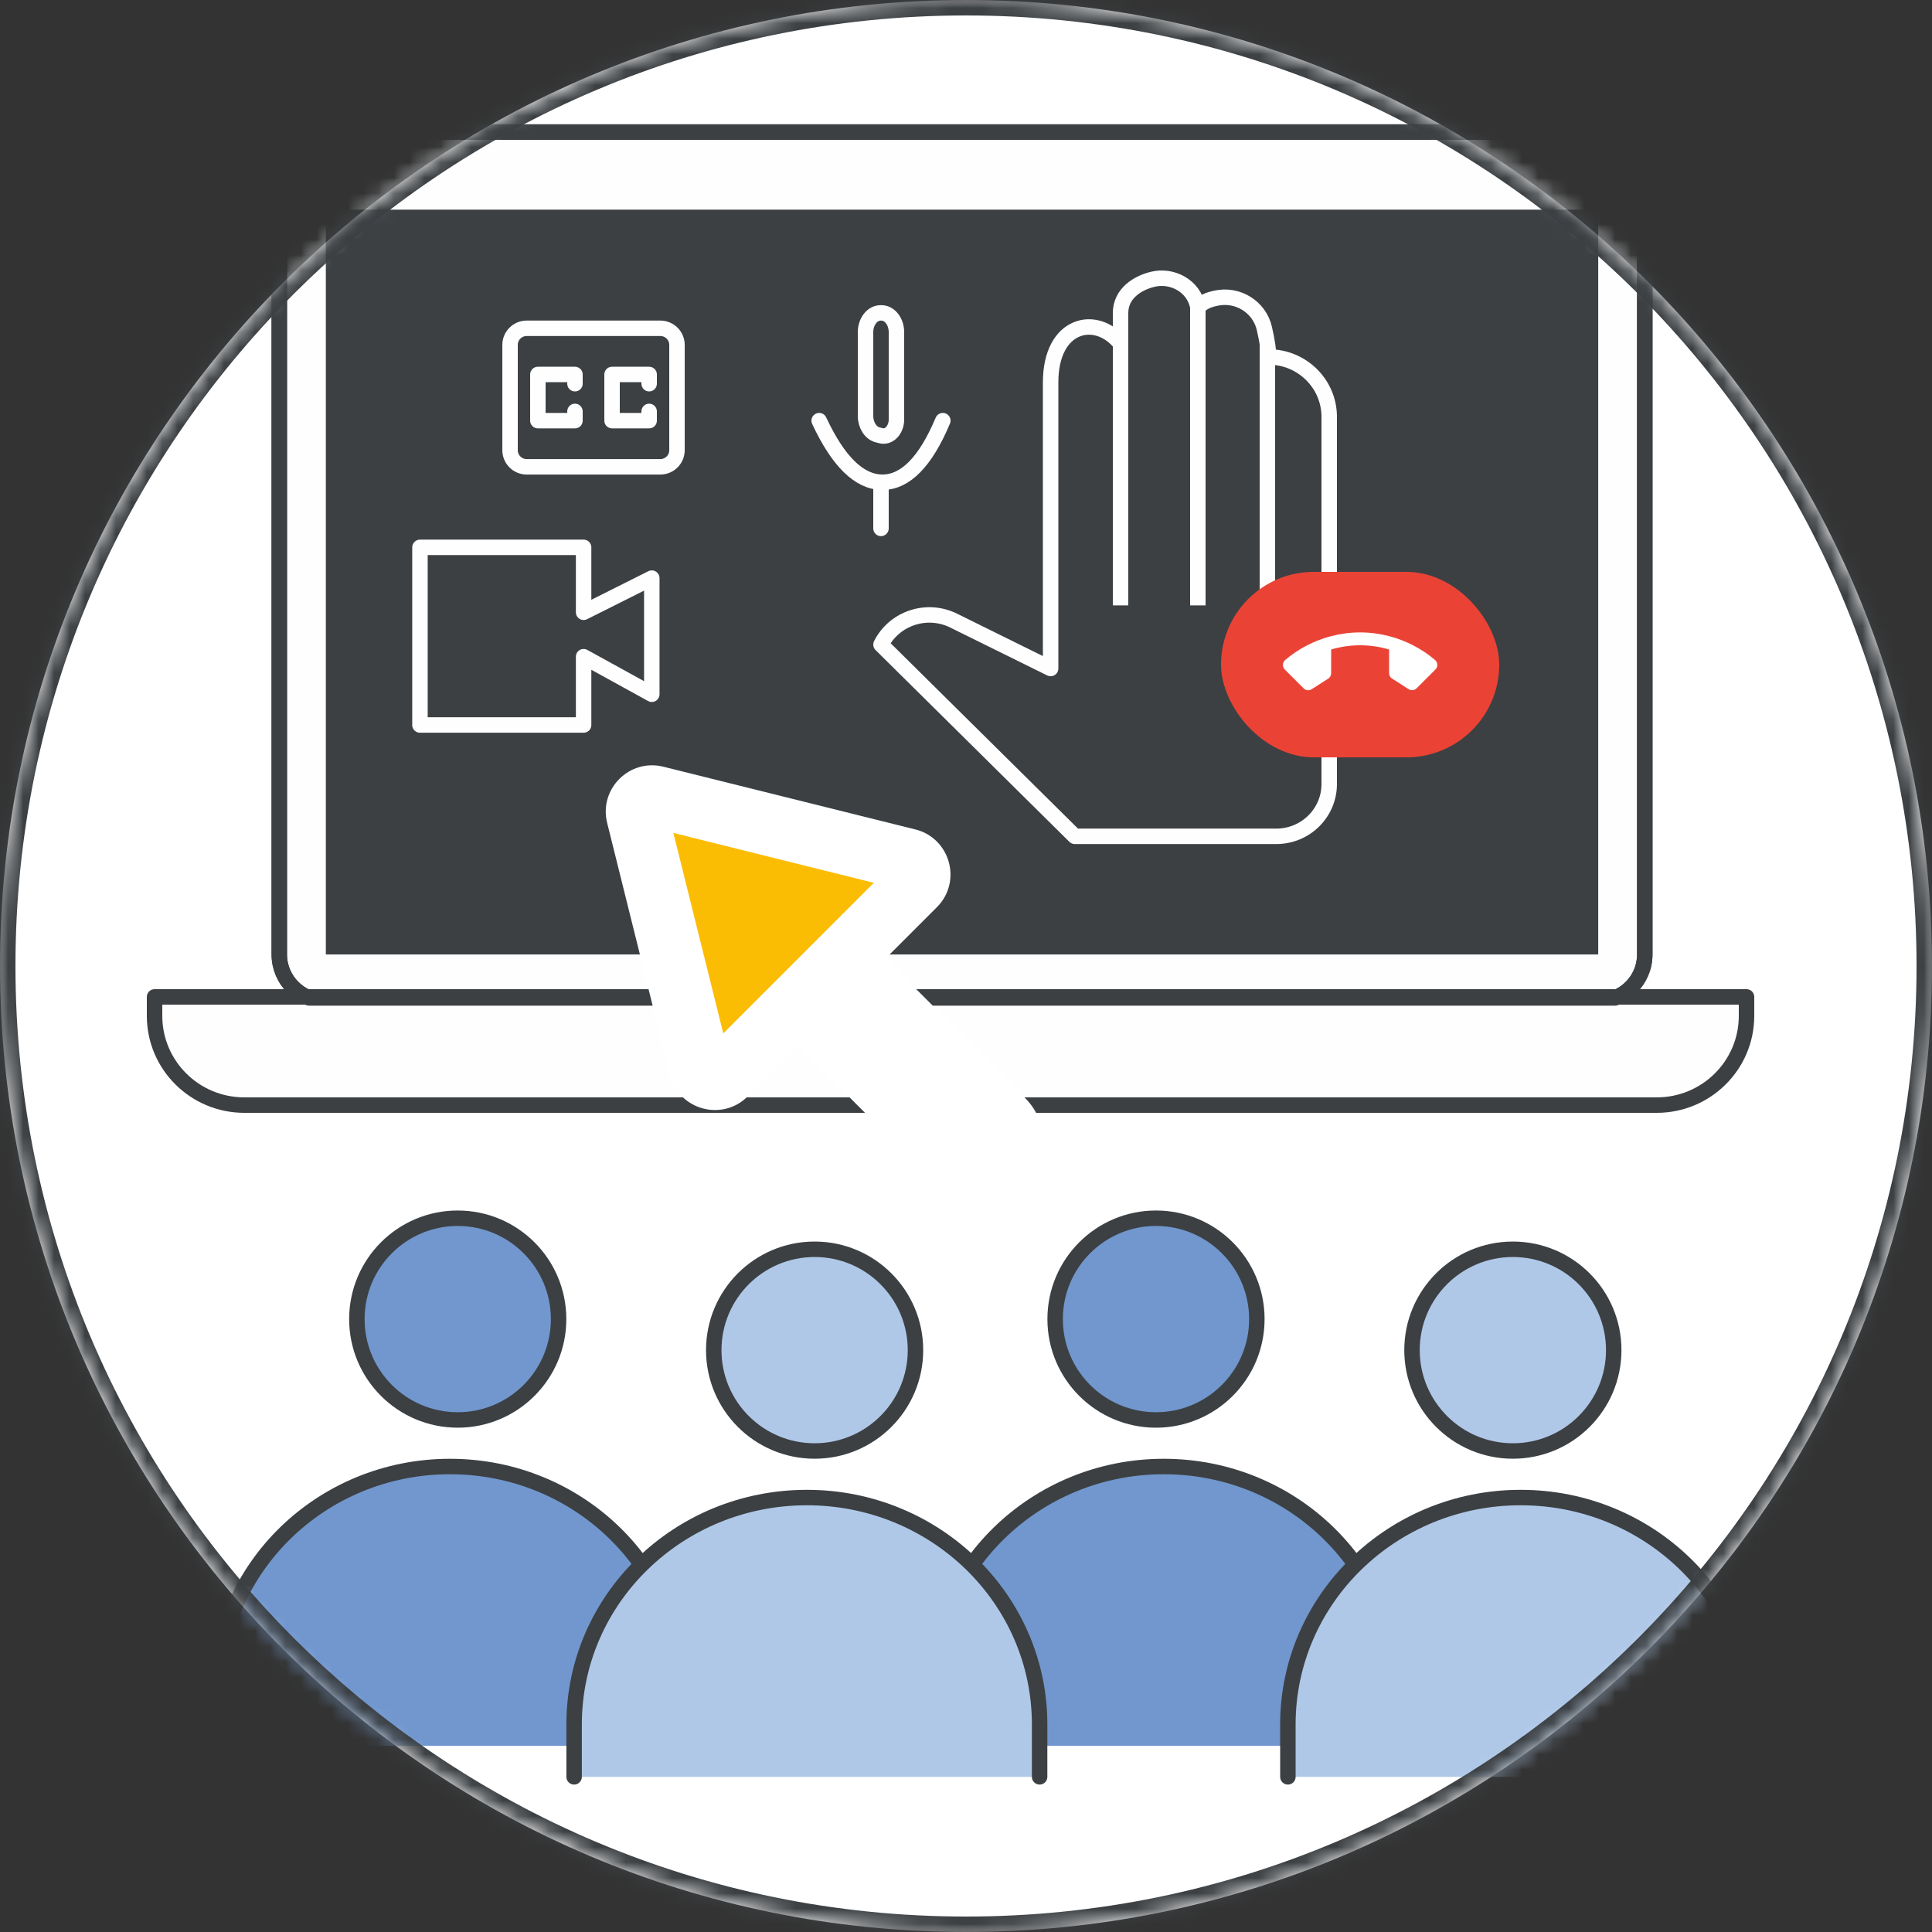 <svg width="125" height="125" viewBox="0 0 125 125" fill="none" xmlns="http://www.w3.org/2000/svg">
<rect x="0" y="0" width="125" height="125" fill="#333333" stroke="none"/>
<g id="train-your-employees-circle-graphic" clip-path="url(#clip0_2_10860)">
<g id="Group 3">
<mask id="mask0_2_10860" style="mask-type:luminance" maskUnits="userSpaceOnUse" x="0" y="0" width="125" height="125">
<path id="Clip 2" fill-rule="evenodd" clip-rule="evenodd" d="M0 0H125V125H0V0Z" fill="white"/>
</mask>
<g mask="url(#mask0_2_10860)">
<path id="background" fill-rule="evenodd" clip-rule="evenodd" d="M62.5 125C97.018 125 125 97.018 125 62.5C125 27.982 97.018 0 62.5 0C27.982 0 -0 27.982 -0 62.5C-0 97.018 27.982 125 62.5 125Z" fill="white"/>
</g>
</g>
<g id="Group 29">
<mask id="mask1_2_10860" style="mask-type:luminance" maskUnits="userSpaceOnUse" x="0" y="0" width="125" height="125">
<path id="Clip 5" fill-rule="evenodd" clip-rule="evenodd" d="M62.501 0C27.983 0 0 27.983 0 62.499C0 97.017 27.983 125 62.501 125C97.017 125 125 97.017 125 62.499C125 27.983 97.017 0 62.501 0Z" fill="white"/>
</mask>
<g mask="url(#mask1_2_10860)">
<path id="Fill 4" fill-rule="evenodd" clip-rule="evenodd" d="M18.071 64.765H106.416V8.545H18.071V64.765Z" fill="#FEFEFE"/>
<path id="Fill 6" fill-rule="evenodd" clip-rule="evenodd" d="M21.082 61.754H103.405V13.565H21.082V61.754Z" fill="#3C4043"/>
<path id="Stroke 7" fill-rule="evenodd" clip-rule="evenodd" d="M21.082 64.765H103.404C105.068 64.765 106.416 63.417 106.416 61.753V11.557C106.416 9.893 105.068 8.545 103.404 8.545H21.082C19.419 8.545 18.07 9.893 18.07 11.557V61.753C18.07 63.417 19.419 64.765 21.082 64.765Z" stroke="#3C4043" stroke-linejoin="round"/>
<path id="Stroke 8" fill-rule="evenodd" clip-rule="evenodd" d="M21.082 64.765H103.404C105.068 64.765 106.416 63.417 106.416 61.753V11.557C106.416 9.893 105.068 8.545 103.404 8.545H21.082C19.419 8.545 18.07 9.893 18.07 11.557V61.753C18.07 63.417 19.419 64.765 21.082 64.765Z" stroke="#3C4043" stroke-linejoin="round"/>
<path id="Fill 9" fill-rule="evenodd" clip-rule="evenodd" d="M81.318 85.346C81.318 88.95 78.396 91.871 74.792 91.871C71.188 91.871 68.267 88.95 68.267 85.346C68.267 81.742 71.188 78.82 74.792 78.82C78.396 78.82 81.318 81.742 81.318 85.346Z" fill="#7197CE"/>
<path id="Stroke 10" fill-rule="evenodd" clip-rule="evenodd" d="M81.318 85.346C81.318 88.95 78.396 91.871 74.792 91.871C71.188 91.871 68.267 88.95 68.267 85.346C68.267 81.742 71.188 78.82 74.792 78.82C78.396 78.82 81.318 81.742 81.318 85.346Z" stroke="#3C4043" stroke-linecap="round" stroke-linejoin="round"/>
<g id="Group 13">
<path id="Fill 11" fill-rule="evenodd" clip-rule="evenodd" d="M60.235 112.954V109.564C60.235 101.457 66.978 94.883 75.295 94.883C83.611 94.883 90.353 101.457 90.353 109.564V112.954" fill="#7197CE"/>
<path id="Stroke 12" d="M60.235 112.954V109.564C60.235 101.457 66.978 94.883 75.295 94.883C83.611 94.883 90.353 101.457 90.353 109.564V112.954" stroke="#3C4043" stroke-linecap="round" stroke-linejoin="round"/>
</g>
<path id="Fill 14" fill-rule="evenodd" clip-rule="evenodd" d="M36.141 85.346C36.141 88.95 33.219 91.871 29.615 91.871C26.011 91.871 23.09 88.95 23.09 85.346C23.09 81.742 26.011 78.82 29.615 78.82C33.219 78.82 36.141 81.742 36.141 85.346Z" fill="#7197CE"/>
<path id="Stroke 15" fill-rule="evenodd" clip-rule="evenodd" d="M36.141 85.346C36.141 88.95 33.219 91.871 29.615 91.871C26.011 91.871 23.09 88.95 23.09 85.346C23.09 81.742 26.011 78.82 29.615 78.82C33.219 78.82 36.141 81.742 36.141 85.346Z" stroke="#3C4043" stroke-linecap="round" stroke-linejoin="round"/>
<g id="Group 18">
<path id="Fill 16" fill-rule="evenodd" clip-rule="evenodd" d="M14.055 112.954V109.564C14.055 101.457 20.797 94.883 29.114 94.883C37.43 94.883 44.172 101.457 44.172 109.564V112.954" fill="#7197CE"/>
<path id="Stroke 17" d="M14.055 112.954V109.564C14.055 101.457 20.797 94.883 29.114 94.883C37.43 94.883 44.172 101.457 44.172 109.564V112.954" stroke="#3C4043" stroke-linecap="round" stroke-linejoin="round"/>
</g>
<path id="Fill 19" fill-rule="evenodd" clip-rule="evenodd" d="M59.231 87.353C59.231 90.958 56.31 93.879 52.706 93.879C49.102 93.879 46.18 90.958 46.18 87.353C46.18 83.749 49.102 80.828 52.706 80.828C56.31 80.828 59.231 83.749 59.231 87.353Z" fill="#B0C8E8"/>
<path id="Stroke 20" fill-rule="evenodd" clip-rule="evenodd" d="M59.231 87.353C59.231 90.958 56.31 93.879 52.706 93.879C49.102 93.879 46.18 90.958 46.18 87.353C46.18 83.749 49.102 80.828 52.706 80.828C56.31 80.828 59.231 83.749 59.231 87.353Z" stroke="#3C4043" stroke-linecap="round" stroke-linejoin="round"/>
<g id="Group 23">
<path id="Fill 21" fill-rule="evenodd" clip-rule="evenodd" d="M37.145 114.962V111.572C37.145 103.465 43.887 96.891 52.205 96.891C60.52 96.891 67.263 103.465 67.263 111.572V114.962" fill="#B0C8E8"/>
<path id="Stroke 22" d="M37.145 114.962V111.572C37.145 103.465 43.887 96.891 52.205 96.891C60.52 96.891 67.263 103.465 67.263 111.572V114.962" stroke="#3C4043" stroke-linecap="round" stroke-linejoin="round"/>
</g>
<path id="Fill 24" fill-rule="evenodd" clip-rule="evenodd" d="M104.408 87.353C104.408 90.958 101.487 93.879 97.882 93.879C94.278 93.879 91.357 90.958 91.357 87.353C91.357 83.749 94.278 80.828 97.882 80.828C101.487 80.828 104.408 83.749 104.408 87.353Z" fill="#B0C8E8"/>
<path id="Stroke 25" fill-rule="evenodd" clip-rule="evenodd" d="M104.408 87.353C104.408 90.958 101.487 93.879 97.882 93.879C94.278 93.879 91.357 90.958 91.357 87.353C91.357 83.749 94.278 80.828 97.882 80.828C101.487 80.828 104.408 83.749 104.408 87.353Z" stroke="#3C4043" stroke-linecap="round" stroke-linejoin="round"/>
<g id="Group 28">
<path id="Fill 26" fill-rule="evenodd" clip-rule="evenodd" d="M83.326 114.962V111.572C83.326 103.465 90.068 96.891 98.385 96.891C106.701 96.891 113.443 103.465 113.443 111.572V114.962" fill="#B0C8E8"/>
<path id="Stroke 27" d="M83.326 114.962V111.572C83.326 103.465 90.068 96.891 98.385 96.891C106.701 96.891 113.443 103.465 113.443 111.572V114.962" stroke="#3C4043" stroke-linecap="round" stroke-linejoin="round"/>
</g>
</g>
</g>
<g id="Group 78">
<path id="Fill 30" fill-rule="evenodd" clip-rule="evenodd" d="M107.192 72.038H15.808C12.6 72.038 10 69.463 10 66.287V65.066H113V66.287C113 69.463 110.399 72.038 107.192 72.038Z" fill="#FEFEFE"/>
<path id="Stroke 32" fill-rule="evenodd" clip-rule="evenodd" d="M107.192 71.5H15.808C12.6 71.5 10 68.914 10 65.726V64.5H113V65.726C113 68.914 110.399 71.5 107.192 71.5Z" stroke="#3C4043" stroke-linecap="round" stroke-linejoin="round"/>
<path id="Stroke 34" fill-rule="evenodd" clip-rule="evenodd" d="M57 41.703L69.54 54.11H82.578C84.469 54.11 86 52.595 86 50.724V26.973C86 24.83 84.242 23.096 82.081 23.096C82.081 22.662 81.987 22.049 81.805 21.254C81.485 19.852 80.072 18.975 78.654 19.297C78.171 19.403 77.85 19.53 77.5 19.875C77.251 18.485 75.816 17.76 74.575 18.072C73.63 18.3 72.5 18.97 72.5 20.251V22.236C70.961 20.295 67.975 20.873 67.975 24.748V43.252L61.702 40.154C59.969 39.297 57.867 39.989 57 41.703Z" stroke="#FEFEFE" stroke-linejoin="round"/>
<path id="Stroke 36" d="M72.5 39.169V22.236" stroke="#FEFEFE"/>
<path id="Stroke 38" d="M77.5 39.169V19.248" stroke="#FEFEFE"/>
<path id="Stroke 40" d="M82 38.172V22.236" stroke="#FEFEFE"/>
<path id="Stroke 46" fill-rule="evenodd" clip-rule="evenodd" d="M34.08 21.24H42.72C43.316 21.24 43.801 21.721 43.801 22.314V29.129C43.801 29.723 43.316 30.204 42.72 30.204H34.08C33.483 30.204 33.001 29.723 33.001 29.129V22.314C33.001 21.721 33.483 21.24 34.08 21.24Z" stroke="#FEFEFE"/>
<path id="Stroke 48" d="M37.2 24.826V24.228H34.8V27.216H37.2V26.618" stroke="#FEFEFE" stroke-linecap="round" stroke-linejoin="round"/>
<path id="Stroke 50" d="M42 24.826V24.228H39.6V27.216H42V26.618" stroke="#FEFEFE" stroke-linecap="round" stroke-linejoin="round"/>
<g id="mic">
<path id="Stroke 52" d="M57 31.2V34.188" stroke="#FEFEFE" stroke-linecap="round" stroke-linejoin="round"/>
<path id="Stroke 54" d="M53 27.216C54.24 29.872 55.605 31.2 57.093 31.2C58.581 31.2 59.883 29.872 61 27.216" stroke="#FEFEFE" stroke-linecap="round" stroke-linejoin="round"/>
<path id="Stroke 56" fill-rule="evenodd" clip-rule="evenodd" d="M56.976 20.244H57.026C57.565 20.244 58 20.803 58 21.494V27.138C58 27.731 57.626 28.212 57.165 28.212C57.11 28.212 57.055 28.204 57.001 28.19L56.784 28.135C56.329 28.019 56 27.505 56 26.909V21.494C56 20.803 56.437 20.244 56.976 20.244Z" stroke="#FEFEFE"/>
</g>
<path id="camera" fill-rule="evenodd" clip-rule="evenodd" d="M27.171 35.414H37.759V39.615L42.171 37.404V44.918L37.759 42.488V46.907H27.171V35.414Z" stroke="#FEFEFE" stroke-linejoin="round"/>
</g>
<g id="Group-36">
<g id="Group-32">
<rect id="Rectangle" x="79" y="37" width="18" height="12" rx="6" fill="#EA4335"/>
</g>
<g id="call_end_white_24dp">
<path id="Path" d="M92.842 42.696C91.996 41.979 90.983 41.446 89.875 41.158C89.275 41.004 88.65 40.917 88 40.917C87.35 40.917 86.725 41.004 86.125 41.158C85.017 41.446 84.008 41.975 83.158 42.696C82.971 42.854 82.95 43.142 83.125 43.317L83.404 43.596L84.346 44.538C84.483 44.675 84.7 44.7 84.867 44.592L85.933 43.908C86.054 43.833 86.125 43.7 86.125 43.558V42.021C86.721 41.846 87.35 41.75 88 41.75C88.65 41.75 89.279 41.846 89.875 42.021V43.554C89.875 43.696 89.946 43.829 90.067 43.904L91.133 44.587C91.3 44.692 91.517 44.671 91.654 44.533L92.596 43.592L92.875 43.312C93.046 43.142 93.029 42.854 92.842 42.696Z" fill="white"/>
</g>
</g>
<g id="border">
<mask id="path-39-inside-1_2_10860" fill="white">
<path fill-rule="evenodd" clip-rule="evenodd" d="M62.5 125C97.018 125 125 97.018 125 62.5C125 27.982 97.018 0 62.5 0C27.982 0 -0 27.982 -0 62.5C-0 97.018 27.982 125 62.5 125Z"/>
</mask>
<path d="M62.5 126C97.57 126 126 97.57 126 62.5H124C124 96.466 96.465 124 62.5 124V126ZM126 62.5C126 27.43 97.57 -1 62.5 -1V1C96.465 1 124 28.535 124 62.5H126ZM62.5 -1C27.43 -1 -1 27.43 -1 62.5H1C1 28.535 28.534 1 62.5 1V-1ZM-1 62.5C-1 97.57 27.43 126 62.5 126V124C28.534 124 1 96.466 1 62.5H-1Z" fill="#3C4043" mask="url(#path-39-inside-1_2_10860)"/>
</g>
<g id="Cursor" clip-path="url(#clip1_2_10860)">
<g id="Union">
<mask id="path-41-outside-2_2_10860" maskUnits="userSpaceOnUse" x="30.538" y="41.084" width="44.548" height="44.548" fill="black">
<rect fill="white" x="30.538" y="41.084" width="44.548" height="44.548"/>
<path fill-rule="evenodd" clip-rule="evenodd" d="M42.436 51.547C41.704 51.365 41.042 52.027 41.224 52.759L45.281 69.059C45.469 69.814 46.409 70.074 46.959 69.524L51.639 64.844L62.089 75.294C62.87 76.075 64.136 76.075 64.917 75.294C65.698 74.513 65.698 73.247 64.917 72.466L54.468 62.016L59.202 57.282C59.752 56.732 59.491 55.792 58.736 55.604L42.436 51.547Z"/>
</mask>
<path fill-rule="evenodd" clip-rule="evenodd" d="M42.436 51.547C41.704 51.365 41.042 52.027 41.224 52.759L45.281 69.059C45.469 69.814 46.409 70.074 46.959 69.524L51.639 64.844L62.089 75.294C62.87 76.075 64.136 76.075 64.917 75.294C65.698 74.513 65.698 73.247 64.917 72.466L54.468 62.016L59.202 57.282C59.752 56.732 59.491 55.792 58.736 55.604L42.436 51.547Z" fill="#FBBC04"/>
<path d="M41.224 52.759L43.165 52.276L43.165 52.276L41.224 52.759ZM42.436 51.547L42.919 49.606L42.919 49.606L42.436 51.547ZM45.281 69.059L47.222 68.576L47.222 68.576L45.281 69.059ZM46.959 69.524L48.373 70.939L46.959 69.524ZM51.639 64.844L53.053 63.43L51.639 62.016L50.225 63.43L51.639 64.844ZM64.917 72.466L66.332 71.051L64.917 72.466ZM54.468 62.016L53.053 60.602L51.639 62.016L53.053 63.43L54.468 62.016ZM59.202 57.282L60.616 58.696L59.202 57.282ZM58.736 55.604L58.253 57.545H58.253L58.736 55.604ZM43.165 52.276C43.347 53.008 42.685 53.67 41.953 53.488L42.919 49.606C40.724 49.06 38.737 51.047 39.283 53.242L43.165 52.276ZM47.222 68.576L43.165 52.276L39.283 53.242L43.341 69.542L47.222 68.576ZM45.545 68.11C46.095 67.56 47.034 67.821 47.222 68.576L43.341 69.542C43.904 71.806 46.723 72.588 48.373 70.939L45.545 68.11ZM50.225 63.43L45.545 68.11L48.373 70.939L53.053 66.258L50.225 63.43ZM63.503 73.88L53.053 63.43L50.225 66.258L60.675 76.708L63.503 73.88ZM63.503 73.88L60.675 76.708C62.237 78.27 64.77 78.27 66.332 76.708L63.503 73.88ZM63.503 73.88L63.503 73.88L66.332 76.708C67.894 75.146 67.894 72.613 66.332 71.051L63.503 73.88ZM53.053 63.43L63.503 73.88L66.332 71.051L55.882 60.602L53.053 63.43ZM57.787 55.867L53.053 60.602L55.882 63.43L60.616 58.696L57.787 55.867ZM58.253 57.545C57.498 57.357 57.237 56.417 57.787 55.867L60.616 58.696C62.266 57.046 61.483 54.227 59.219 53.663L58.253 57.545ZM41.953 53.488L58.253 57.545L59.219 53.663L42.919 49.606L41.953 53.488Z" fill="white" mask="url(#path-41-outside-2_2_10860)"/>
</g>
</g>
</g>
<defs>
<clipPath id="clip0_2_10860">
<rect width="125" height="125" fill="white"/>
</clipPath>
<clipPath id="clip1_2_10860">
<rect width="37" height="37" fill="white" transform="translate(31 41)"/>
</clipPath>
</defs>
</svg>
